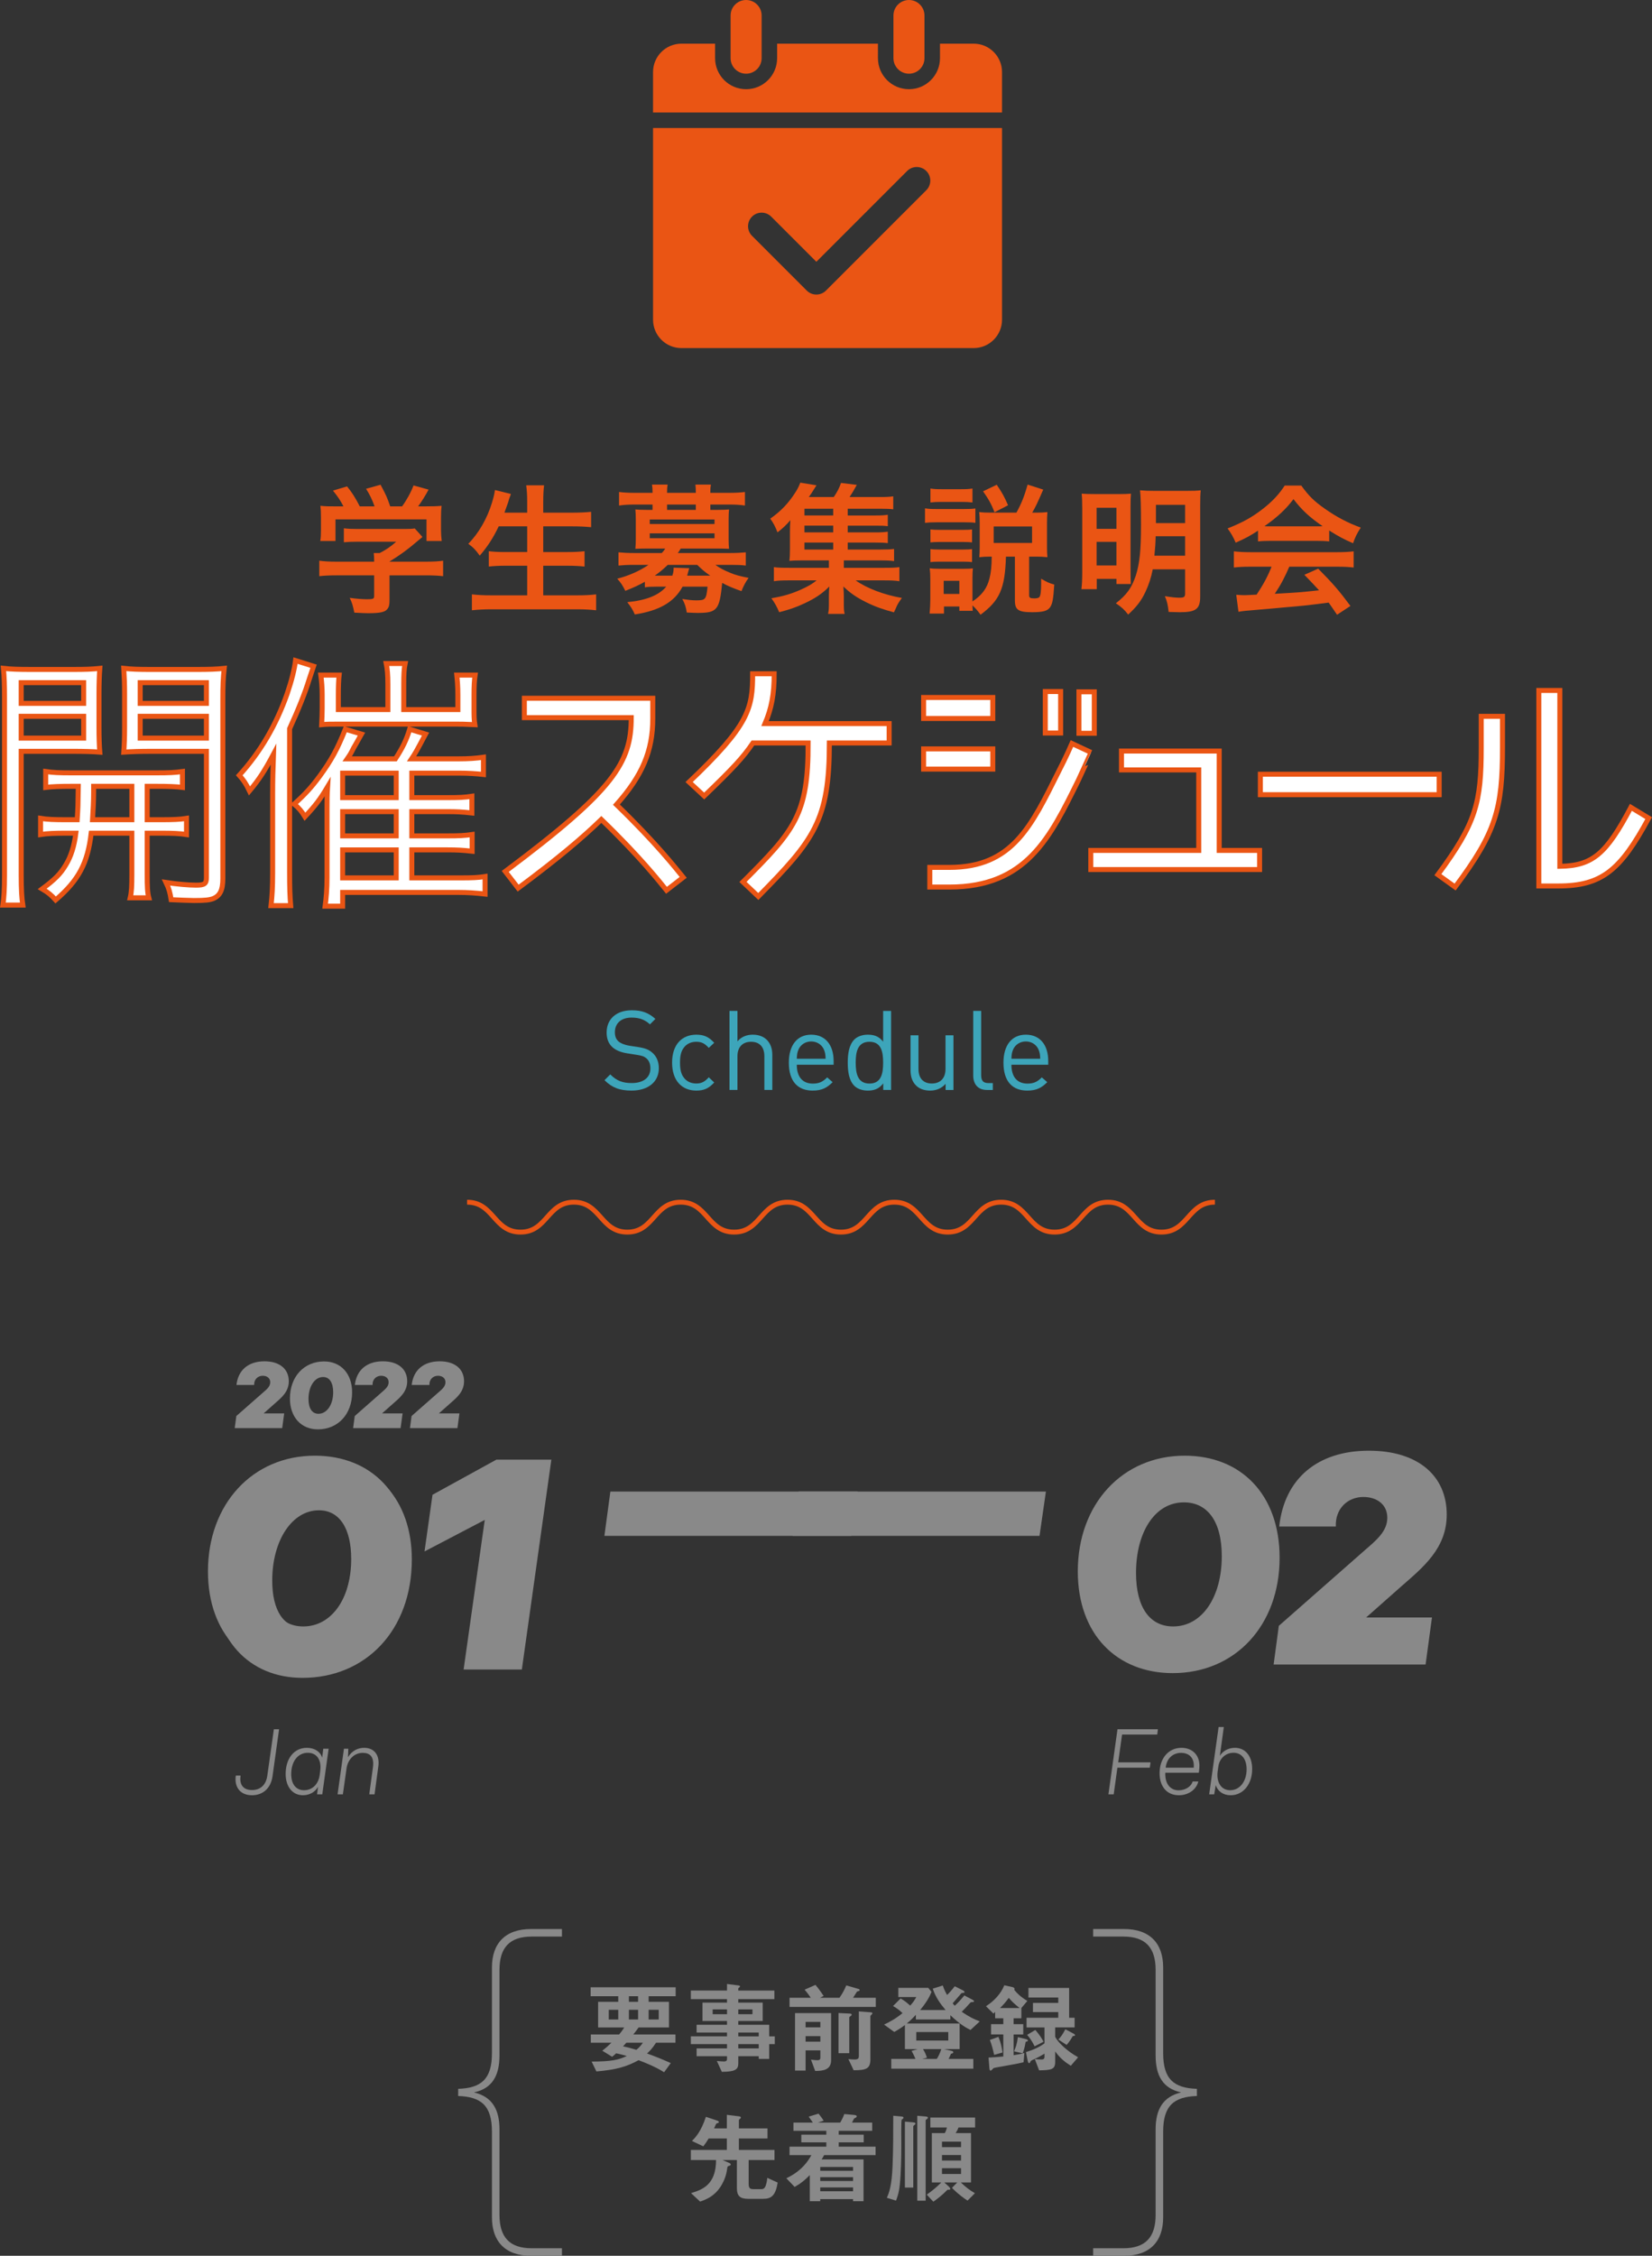 <?xml version="1.0" encoding="utf-8"?>
<!-- Generator: Adobe Illustrator 22.1.0, SVG Export Plug-In . SVG Version: 6.00 Build 0)  -->
<svg version="1.1" id="レイヤー_1" xmlns="http://www.w3.org/2000/svg" xmlns:xlink="http://www.w3.org/1999/xlink" x="0px"
	 y="0px" width="331.364px" height="452.338px" viewBox="0 0 331.364 452.338" style="enable-background:new 0 0 331.364 452.338;"
	 xml:space="preserve">
<rect x="0" y="0" width="331.364" height="452.338" fill="#333333" stroke="none"/>
<style type="text/css">
	.st0{fill:#EA5514;}
	.st1{fill:#FFFFFF;stroke:#EA5514;stroke-miterlimit:10;}
	.st2{fill:#898989;}
	.st3{fill:#3DA5BA;}
	.st4{fill:none;stroke:#EA5514;stroke-width:0.978;stroke-miterlimit:10;}
</style>
<g>
	<path class="st0" d="M67.461,115.372c-1.456,0-2.548,0.056-3.416,0.168v-3.108c0.952,0.141,2.072,0.196,3.388,0.196h7.616v-0.196
		c0-0.56-0.028-1.063-0.084-1.539h1.204c1.204-0.616,2.128-1.232,3.304-2.269h-7.7c-1.148,0-1.904,0.028-2.8,0.112v-2.8
		c0.84,0.111,1.624,0.14,2.828,0.14h9.268c1.092,0,1.624-0.028,2.128-0.112l1.54,1.708c-0.476,0.393-0.476,0.393-1.008,0.84
		c-1.988,1.708-3.416,2.744-5.6,4.089v0.027h7.308c1.372,0,2.604-0.056,3.444-0.196v3.108c-0.812-0.112-2.016-0.168-3.472-0.168
		h-7.28v4.9c0,0.979-0.084,1.372-0.364,1.764c-0.476,0.7-1.428,0.924-3.948,0.924c-0.364,0-1.288-0.028-2.744-0.112
		c-0.308-1.483-0.448-1.96-0.924-2.968c1.344,0.196,2.604,0.28,3.472,0.28c1.232,0,1.428-0.084,1.428-0.644v-4.145H67.461z
		 M68.889,101.54c-0.644-1.231-1.008-1.792-2.1-3.164l2.828-0.84c0.98,1.204,1.624,2.212,2.548,4.004h2.968
		c-0.476-1.315-0.924-2.296-1.708-3.528l2.912-0.812c1.148,2.156,1.316,2.548,1.932,4.34h2.38c0.84-1.12,1.82-2.884,2.296-4.2
		l3.024,0.84c-0.644,1.204-1.456,2.492-2.1,3.36h1.26c1.904,0,2.436-0.028,3.444-0.112c-0.084,0.7-0.112,1.261-0.112,2.324v2.604
		c0,0.756,0.056,1.456,0.14,2.128h-3.052v-4.34H67.293v4.34h-3.052c0.112-0.645,0.14-1.288,0.14-2.156v-2.576
		c0-1.008-0.028-1.596-0.112-2.324c1.26,0.112,1.428,0.112,3.304,0.112H68.889z"/>
	<path class="st0" d="M100.033,105.544c-1.148,2.408-2.268,4.088-3.808,5.88c-0.728-1.063-1.372-1.735-2.296-2.38
		c2.1-2.128,3.78-5.067,4.732-8.176c0.364-1.204,0.504-1.792,0.616-2.604l3.192,0.784c-0.056,0.225-0.056,0.225-0.252,0.729
		c-0.084,0.195-0.084,0.224-0.28,0.924c-0.14,0.42-0.392,1.12-0.756,2.1h4.564v-2.128c0-1.456-0.056-2.324-0.196-3.359h3.584
		c-0.112,0.924-0.168,1.848-0.168,3.332v2.155h5.824c1.428,0,2.632-0.056,3.78-0.168v3.08c-1.204-0.111-2.352-0.168-3.696-0.168
		h-5.908v5.152h4.844c1.4,0,2.52-0.057,3.444-0.168v3.08c-1.008-0.112-2.128-0.168-3.444-0.168h-4.844v5.936h6.72
		c1.596,0,2.772-0.056,3.892-0.196v3.192c-1.316-0.14-2.324-0.196-3.808-0.196H98.633c-1.456,0-2.66,0.057-3.976,0.196v-3.192
		c1.204,0.141,2.408,0.196,3.892,0.196h7.196v-5.936h-4.312c-1.316,0-2.436,0.056-3.388,0.168v-3.08
		c0.896,0.111,1.82,0.168,3.36,0.168h4.34v-5.152H100.033z"/>
	<path class="st0" d="M129.349,116.66c-1.204,0.671-2.156,1.118-3.92,1.818c-0.532-1.063-0.896-1.65-1.624-2.434
		c2.324-0.587,4.564-1.597,6.272-2.774h-2.94c-1.344,0-2.212,0.056-3.08,0.14v-2.657c0.896,0.085,1.792,0.141,3.164,0.141h5.516
		c0.308-0.309,0.532-0.618,0.7-0.899h-3.78c-0.924,0-1.568,0.028-2.212,0.057c0.056-0.644,0.084-1.202,0.084-1.93v-4.007
		c0-0.727-0.028-1.313-0.084-1.957c0.476,0.057,1.064,0.085,2.212,0.085h1.232v-1.067h-3.64c-1.288,0-2.044,0.056-3.08,0.196v-2.713
		c0.924,0.111,1.932,0.168,3.136,0.168h3.584v-0.141c0-0.672-0.028-1.008-0.112-1.512h3.136c-0.084,0.476-0.112,0.812-0.112,1.512
		v0.141h5.768v-0.141c0-0.672-0.028-1.008-0.084-1.512h3.108c-0.084,0.476-0.112,0.84-0.112,1.512v0.141h3.78
		c1.232,0,2.212-0.057,3.164-0.168v2.713c-1.036-0.141-1.792-0.196-3.08-0.196h-3.864v1.067h1.54c1.148,0,1.736-0.028,2.212-0.085
		c-0.056,0.615-0.084,1.175-0.084,1.957v4.007c0,0.783,0.028,1.342,0.084,1.93c-0.644-0.028-1.316-0.057-2.24-0.057h-7.448
		c-0.308,0.506-0.392,0.646-0.588,0.899h10.472c1.372,0,2.24-0.056,3.164-0.141v2.657c-0.896-0.111-1.708-0.14-3.08-0.14h-3.024
		c0.756,0.561,1.792,1.122,2.996,1.599c1.064,0.448,1.96,0.673,3.668,1.008c-0.616,0.839-1.036,1.678-1.428,2.658
		c-1.596-0.561-2.828-1.064-3.864-1.651c-0.532,5.433-1.008,6.021-4.956,6.021c-0.532,0-1.064-0.028-2.156-0.084
		c-0.14-1.036-0.392-1.82-0.896-2.717c1.232,0.196,1.988,0.28,2.8,0.28c1.848,0,2.016-0.168,2.268-2.745h-5.012
		c-1.652,3.081-4.648,4.817-9.576,5.573c-0.42-0.952-0.784-1.54-1.512-2.464c3.78-0.364,6.272-1.345,7.812-3.109h-1.848
		c-1.12,0-1.792,0.027-2.436,0.14V116.66z M130.329,105.07h12.992v-0.9h-12.992V105.07z M130.329,107.926h12.992v-0.983h-12.992
		V107.926z M133.941,113.271c-0.952,0.926-1.764,1.57-2.604,2.159c0.056,0,0.056,0,0.28,0h3.248
		c0.196-0.617,0.252-0.926,0.252-1.599l3.136,0.112c-0.028,0.112-0.196,0.617-0.42,1.486h4.62c-1.204-0.841-1.484-1.094-2.604-2.159
		H133.941z M139.569,101.175h-5.768v1.067h5.768V101.175z"/>
	<path class="st0" d="M170.042,110.194h6.58c1.288,0,1.988-0.028,2.716-0.112v2.433c-0.756-0.112-1.4-0.141-2.688-0.141h-7.392
		v1.488h7.952c1.708,0,2.436-0.028,3.192-0.141v2.824c-0.924-0.14-1.764-0.168-3.192-0.168h-5.572
		c2.156,1.568,5.712,2.912,9.268,3.528c-0.56,0.756-0.784,1.12-1.036,1.652c-0.028,0.056-0.14,0.308-0.308,0.7
		c-0.056,0.111-0.14,0.308-0.252,0.531c-2.212-0.588-3.864-1.176-5.6-2.044c-1.96-0.979-3.164-1.819-4.536-3.136
		c0.056,0.812,0.084,1.54,0.084,1.848v1.624c0,1.036,0.028,1.456,0.168,2.017h-3.332c0.14-0.616,0.168-1.064,0.168-1.988v-1.652
		c0-0.644,0.028-1.176,0.084-1.848c-1.428,1.428-2.828,2.38-5.068,3.416c-1.54,0.728-2.996,1.232-4.984,1.736
		c-0.448-1.064-0.924-1.933-1.568-2.801c2.38-0.392,4.088-0.896,6.048-1.792c1.344-0.615,2.184-1.092,3.024-1.792h-5.404
		c-1.428,0-2.24,0.028-3.164,0.168v-2.824c0.756,0.112,1.456,0.141,3.164,0.141h7.868v-1.488h-5.544
		c-1.092,0-1.708,0.028-2.38,0.085c0.084-0.616,0.112-1.343,0.112-2.237v-3.472c0-0.898,0.028-1.655,0.084-2.438
		c-0.812,0.95-1.428,1.539-2.576,2.438c-0.476-1.207-0.812-1.851-1.456-2.745c2.184-1.541,3.696-3.137,5.124-5.403
		c0.392-0.615,0.7-1.26,0.896-1.819l3.248,0.531c-1.064,1.708-1.064,1.708-1.54,2.353h5.012c0.7-1.036,1.092-1.792,1.456-2.828
		l3.164,0.392c-0.7,1.261-0.98,1.736-1.456,2.437h6.02c1.26,0,1.988-0.028,2.744-0.141v2.602c-0.7-0.085-1.26-0.112-2.324-0.112
		h-6.804v1.348h5.376c1.372,0,1.82-0.028,2.66-0.141v2.293c-0.84-0.112-1.148-0.112-2.66-0.112h-5.376v1.348h5.376
		c1.4,0,1.792-0.028,2.66-0.141v2.293c-0.756-0.084-1.176-0.112-2.66-0.112h-5.376V110.194z M167.129,102.015h-5.768v1.348h5.768
		V102.015z M167.129,105.402h-5.768v1.348h5.768V105.402z M161.362,108.79v1.404h5.768v-1.404H161.362z"/>
	<path class="st0" d="M185.539,101.934c0.672,0.112,1.205,0.141,2.24,0.141h5.629c1.147,0,1.623-0.028,2.239-0.112v2.881
		c-0.588-0.084-0.952-0.112-2.128-0.112h-5.74c-0.979,0-1.568,0.028-2.24,0.112V101.934z M198.503,111.62
		c-0.784,0-1.232,0.028-2.072,0.112c0.057-0.645,0.084-1.232,0.084-2.017v-4.844c0-0.756-0.027-1.596-0.111-2.184
		c0.783,0.084,1.315,0.111,2.352,0.111h5.123c1.009-1.848,1.597-3.304,2.24-5.628l3.137,1.008c-1.232,2.828-1.54,3.473-2.213,4.62
		h0.812c0.952,0,1.54-0.027,2.24-0.111c-0.057,0.756-0.084,1.288-0.084,2.071v5.04c0,0.812,0.027,1.261,0.084,1.933
		c-0.924-0.084-1.344-0.112-2.1-0.112h-1.568v7.728c0,0.532,0.195,0.645,1.12,0.645c0.448,0,0.812-0.112,0.924-0.252
		c0.252-0.28,0.364-1.177,0.364-2.718v-0.979c1.063,0.644,1.82,0.979,2.632,1.176c-0.196,3.025-0.364,3.894-0.868,4.594
		c-0.504,0.699-1.428,0.951-3.557,0.951c-2.799,0-3.471-0.476-3.471-2.38v-8.764h-1.793c-0.195,6.44-1.26,8.792-5.096,11.646
		c-0.588-0.812-0.952-1.232-1.624-1.876c0.028,0.504,0.028,0.7,0.056,1.092h-2.688v-0.868h-3.08v1.428h-2.884
		c0.084-0.867,0.14-1.875,0.14-2.742v-4.173c0-0.839-0.027-1.426-0.111-2.182c0.56,0.085,1.008,0.112,1.875,0.112h5.097
		c0.924,0,1.204-0.027,1.68-0.084c-0.056,0.531-0.084,1.035-0.084,2.014v4.62c1.904-1.258,2.94-2.659,3.416-4.62
		c0.308-1.202,0.42-2.321,0.448-4.367H198.503z M186.631,97.958c0.7,0.112,1.147,0.14,2.268,0.14h3.892
		c1.093,0,1.541-0.027,2.269-0.14v2.797c-0.756-0.085-1.26-0.112-2.269-0.112h-3.892c-0.979,0-1.567,0.027-2.268,0.112V97.958z
		 M186.631,106.162c0.504,0.056,0.924,0.084,1.764,0.084h4.872c0.896,0,1.232-0.028,1.708-0.084v2.601
		c-0.532-0.057-0.896-0.084-1.708-0.084h-4.872c-0.868,0-1.231,0.027-1.764,0.084V106.162z M186.631,110.109
		c0.504,0.057,0.924,0.085,1.764,0.085h4.845c0.896,0,1.26-0.028,1.735-0.085v2.601c-0.504-0.056-0.896-0.084-1.765-0.084h-4.844
		c-0.84,0-1.203,0.028-1.735,0.084V110.109z M189.291,119.098h3.137v-2.636h-3.137V119.098z M199.483,102.717
		c-0.616-1.595-1.204-2.659-2.296-4.199l2.744-1.315c1.148,1.708,1.512,2.38,2.268,4.116L199.483,102.717z M199.315,108.876h7.7
		v-3.304h-7.7V108.876z"/>
	<path class="st0" d="M217.079,101.876c0-1.344-0.028-2.016-0.112-2.884c0.784,0.056,1.456,0.084,3.053,0.084h4.424
		c1.147,0,1.68-0.028,2.408-0.084c-0.057,0.672-0.084,1.232-0.084,2.548v12.712c0,1.512,0.027,2.24,0.055,2.856h-2.883v-1.036
		h-3.949v2.072h-3.08c0.113-0.896,0.169-1.933,0.169-3.332V101.876z M219.962,106.048h3.977v-4.228h-3.977V106.048z
		 M219.962,113.384h3.977v-4.731h-3.977V113.384z M231.218,114.168c-0.309,1.624-0.783,3.08-1.456,4.508
		c-0.84,1.792-1.764,2.996-3.472,4.564c-0.729-0.952-1.288-1.484-2.465-2.269c2.185-1.708,3.164-3.079,4.005-5.571
		c0.756-2.408,1.036-4.956,1.036-10.108c0-3.724-0.057-5.796-0.196-6.972c0.979,0.084,1.624,0.111,3.108,0.111h6.047
		c1.568,0,2.185-0.027,3.025-0.111c-0.084,0.7-0.113,1.567-0.113,3.08v18.228c0,2.492-0.84,3.136-4.088,3.136
		c-0.476,0-1.483-0.027-2.24-0.056c-0.139-1.344-0.307-2.128-0.756-3.164c1.373,0.225,2.24,0.309,2.885,0.309
		c0.98,0,1.176-0.141,1.176-0.868v-4.816H231.218z M231.806,107.532c-0.027,1.344-0.111,2.548-0.252,3.892h6.16v-3.892H231.806z
		 M237.714,101.232h-5.852v3.668h5.852V101.232z"/>
	<path class="st0" d="M252.339,106.412c-1.736,1.12-2.521,1.54-4.48,2.408c-0.477-1.12-0.924-1.904-1.624-2.856
		c3.024-1.204,4.899-2.239,7.028-3.892c1.848-1.428,3.275-2.912,4.424-4.704h3.332c1.484,2.072,2.604,3.164,4.732,4.648
		c2.379,1.68,4.647,2.855,7.195,3.779c-0.783,1.204-1.148,1.988-1.54,3.136c-1.764-0.756-2.828-1.315-4.788-2.548v2.185
		c-0.729-0.084-1.455-0.112-2.52-0.112h-9.352c-0.812,0-1.652,0.028-2.408,0.112V106.412z M250.798,113.636
		c-1.428,0-2.379,0.057-3.304,0.168v-3.248c0.925,0.112,1.988,0.169,3.304,0.169h17.444c1.372,0,2.353-0.057,3.276-0.169v3.248
		c-0.924-0.111-1.876-0.168-3.276-0.168h-9.632c-0.868,2.044-1.736,3.696-2.912,5.433c4.956-0.28,4.956-0.28,8.876-0.7
		c-0.896-0.98-1.372-1.484-2.94-3.108l2.772-1.231c2.996,3.023,4.2,4.424,6.468,7.476l-2.688,1.765
		c-0.924-1.372-1.204-1.765-1.68-2.437c-2.324,0.308-4.004,0.504-5.041,0.616c-2.771,0.252-8.315,0.756-9.436,0.84
		c-1.568,0.112-2.968,0.252-3.611,0.392l-0.449-3.416c0.757,0.057,1.232,0.084,1.625,0.084c0.195,0,1.035-0.027,2.464-0.111
		c1.372-2.072,2.239-3.696,2.995-5.601H250.798z M264.071,105.544c0.448,0,0.7,0,1.231-0.027c-2.575-1.765-4.172-3.221-5.852-5.433
		c-1.484,1.988-3.22,3.612-5.824,5.433c0.477,0.027,0.645,0.027,1.148,0.027H264.071z"/>
	<path class="st1" d="M4.252,175.442c0,2.97,0.108,4.644,0.324,6.048H0.58c0.216-1.458,0.324-3.132,0.324-6.048v-35.479
		c0-2.646-0.054-4.213-0.216-5.94c1.458,0.162,2.97,0.216,5.67,0.216h8.208c2.646,0,3.942-0.054,5.454-0.216
		c-0.108,1.512-0.162,3.132-0.162,5.13v6.643c0,2.159,0.054,3.672,0.162,5.021c-1.296-0.107-3.132-0.162-5.454-0.162H4.252V175.442z
		 M4.252,141.043H16.78v-4.157H4.252V141.043z M4.252,148.01H16.78v-4.374H4.252V148.01z M14.296,157.676
		c-2.268,0-3.888,0.054-5.13,0.216v-3.186c1.458,0.216,2.7,0.27,5.13,0.27h17.118c2.484,0,3.672-0.054,5.184-0.27v3.186
		c-1.242-0.162-2.862-0.216-5.13-0.216h-1.944v6.696h2.7c2.484,0,3.888-0.055,5.184-0.271v3.24c-1.35-0.216-2.808-0.27-5.184-0.27
		h-2.7v8.315c0,2.431,0.054,3.618,0.324,4.645h-3.726c0.27-1.134,0.324-2.376,0.324-4.645v-8.315h-8.154
		c-0.702,6.048-2.538,9.45-7.128,13.392c-0.864-0.972-1.512-1.512-2.7-2.214c2.538-1.89,3.672-3.024,4.698-4.752
		c1.08-1.729,1.728-3.834,2.052-6.426h-1.89c-2.376,0-3.834,0.054-5.184,0.27v-3.24c1.296,0.216,2.754,0.271,5.184,0.271h2.16
		c0.162-2.593,0.162-2.593,0.216-6.696H14.296z M18.778,157.676c0,0.486,0,0.486,0,1.242c0,1.674-0.108,3.618-0.216,5.454h7.884
		v-6.696H18.778z M44.699,176.144c0,2.322-0.54,3.456-1.944,4.051c-0.756,0.27-1.566,0.378-3.834,0.378
		c-0.648,0-3.51-0.108-4.59-0.162c-0.216-1.404-0.432-2.214-1.026-3.456c2.106,0.324,4.536,0.54,5.994,0.54
		c1.728,0,2.106-0.271,2.106-1.512v-25.327h-11.07c-2.268,0-3.996,0.055-5.508,0.162c0.108-1.565,0.162-2.862,0.162-5.021v-6.643
		c0-1.998-0.054-3.348-0.162-5.13c1.512,0.162,2.862,0.216,5.562,0.216h8.91c2.7,0,4.158-0.054,5.67-0.216
		c-0.216,1.998-0.27,3.51-0.27,5.94V176.144z M28.12,141.043h13.284v-4.157H28.12V141.043z M28.12,148.01h13.284v-4.374H28.12
		V148.01z"/>
	<path class="st1" d="M58.09,174.848c0,3.24,0.054,4.807,0.216,6.75h-3.942c0.216-1.998,0.324-3.563,0.324-6.642v-15.714
		c0-2.593,0.054-5.076,0.162-7.992c-1.782,3.348-2.862,5.021-4.806,7.344c-0.702-1.458-1.188-2.16-2.052-3.132
		c4.212-4.645,7.344-9.937,9.612-16.362c0.918-2.7,1.458-4.914,1.674-6.643l3.618,1.135c-0.27,0.81-0.27,0.81-0.864,2.592
		c-0.81,2.646-2.16,6.048-3.942,9.936V174.848z M89.68,159.943c2.43,0,3.564-0.054,4.968-0.27v3.348
		c-1.944-0.216-3.078-0.27-4.86-0.27h-7.182v4.86h7.128c2.376,0,3.456-0.055,4.968-0.271v3.348c-1.944-0.216-3.132-0.27-4.914-0.27
		h-7.182v5.616h9.774c2.43,0,3.564-0.054,4.914-0.271v3.511c-1.89-0.217-3.51-0.324-5.292-0.324H68.728v2.754h-3.51
		c0.216-1.62,0.378-3.402,0.378-5.724v-13.879c0-1.565,0-2.646,0.108-4.319c-1.512,2.537-2.376,3.672-4.536,5.993
		c-0.648-1.079-1.188-1.728-2.16-2.537c2.16-1.944,3.456-3.349,5.13-5.616c2.322-3.187,3.51-5.347,5.13-9.396l3.24,0.972
		c-1.08,1.944-1.188,2.106-1.566,2.754c-0.594,1.188-0.702,1.351-1.296,2.215h9.666c1.404-2.16,2.214-3.78,2.862-5.94l3.186,0.972
		c-1.89,3.564-2.052,3.834-2.808,4.969h9.342c2.16,0,3.564-0.108,5.076-0.324v3.456c-1.458-0.162-3.078-0.271-4.86-0.271h-9.504
		v4.914H89.68z M77.8,137.209c0-1.943-0.108-3.078-0.324-4.157h3.78c-0.216,1.025-0.27,2.214-0.27,4.157v5.076H91.84v-2.916
		c0-1.782-0.108-2.97-0.216-3.996h3.672c-0.162,1.08-0.216,2.269-0.216,3.942v2.754c0,1.404,0,2.214,0.162,3.24
		c-2.376-0.108-2.646-0.108-4.05-0.108H68.404c-2.214,0-2.808,0-3.888,0.108c0.054-1.188,0.108-2.214,0.108-3.294v-2.7
		c0-1.35-0.108-2.754-0.27-3.942h3.672c-0.108,0.973-0.162,2.322-0.162,3.996v2.916H77.8V137.209z M79.474,159.943v-4.914H68.728
		v4.914H79.474z M68.728,167.612h10.746v-4.86H68.728V167.612z M68.728,176.036h10.746v-5.616H68.728V176.036z"/>
	<path class="st1" d="M126.616,143.908h-21.438v-3.889h25.758v4.104c0,6.48-2.106,11.394-7.29,17.226
		c7.992,7.723,11.934,12.799,13.392,14.58l-3.348,2.593c-1.404-1.729-5.292-6.696-13.068-14.202
		c-3.78,3.672-8.694,7.83-16.686,13.77l-2.592-3.348C123.214,158.38,126.616,152.926,126.616,143.908z"/>
	<path class="st1" d="M152.104,179.764l-3.078-2.916c10.314-10.313,13.122-13.445,13.068-27.863h-11.07
		c-1.944,2.861-3.888,4.968-9.774,10.638l-3.024-2.808c12.042-11.448,12.744-14.742,12.744-21.708h4.32
		c0,4.157-0.54,6.911-1.836,9.989h24.894v3.889h-11.988C166.359,164.536,163.282,168.424,152.104,179.764z"/>
	<path class="st1" d="M199.138,139.858v4.212h-13.879v-4.212H199.138z M185.259,154.222v-4.05h13.879v4.05H185.259z M216.31,156.436
		c-5.67,11.503-10.422,21.438-25.867,21.438h-3.941v-3.942h3.941c12.637,0,16.416-8.262,21.925-19.277
		c1.512-2.916,2.646-5.562,2.646-5.562l3.834,1.782C218.847,150.874,216.904,155.194,216.31,156.436z M212.746,146.986h-3.078
		v-8.316h3.078V146.986z M219.496,147.04h-3.078v-8.316h3.078V147.04z"/>
	<path class="st1" d="M224.949,154.384v-3.779h19.603v19.926h8.101v3.834h-33.858v-3.834h21.653v-16.146H224.949z"/>
	<path class="st1" d="M252.808,155.248h35.867v4.104h-35.867V155.248z"/>
	<path class="st1" d="M291.872,177.874l-3.456-2.484c7.668-10.367,8.694-14.418,8.694-25.487v-6.265h4.267v6.21
		C301.377,162.106,300.134,166.858,291.872,177.874z M327.134,161.89l3.563,2.16c-5.67,10.477-9.396,13.608-18.144,13.608h-3.889
		v-39.204h4.213v35.262C319.412,173.608,322.166,171.286,327.134,161.89z"/>
</g>
<g>
	<g>
		<path class="st2" d="M130.108,400.291v1.123h4.08v5.138h-6.098c-0.34,0.501-0.641,0.881-1.061,1.402h8.458v1.657h-3.898
			c-0.701,1.101-1.282,1.682-1.801,2.161c2.062,0.741,3.321,1.281,4.759,1.921l-1.339,1.838c-1.719-1.078-3.541-1.817-5.119-2.417
			c-2.362,1.278-4.32,1.897-8.46,2.257l-0.96-1.978c3.938-0.02,5.38-0.319,7.058-1.12c-0.639-0.181-1.438-0.4-2.139-0.541
			c-0.26,0.24-0.5,0.461-0.801,0.701l-1.979-1.221c0.779-0.601,1.298-1.081,1.839-1.602h-4.138v-1.657h5.68
			c0.619-0.741,0.819-1.082,1.019-1.402h-5.238v-5.138h4.04v-1.123h-5.54v-1.797h17.057v1.797H130.108z M124.011,403.012h-1.903
			v1.942h1.903V403.012z M125.628,409.611c-0.319,0.381-0.399,0.44-0.659,0.721c0.699,0.14,1.339,0.3,2.681,0.7
			c0.64-0.5,1.08-1.08,1.299-1.421H125.628z M127.991,400.291h-1.843v1.123h1.843V400.291z M127.991,403.012h-1.843v1.942h1.843
			V403.012z M132.13,403.012h-2.022v1.942h2.022V403.012z"/>
		<path class="st2" d="M154.289,409.892v2.96h-2.1v-0.54h-4.101v1.442c0,1.158-0.5,1.678-3.3,1.697l-1-2.178
			c0.521,0.04,1.08,0.101,1.42,0.101c0.32,0,0.62-0.101,0.62-0.461v-0.602h-6.1v-1.558h6.1v-0.862h-7.26v-1.558h7.26v-0.763h-6.1
			v-1.558h6.1v-0.762h-4.92v-3.678h4.92v-0.703h-7.26v-1.717h7.26v-1.32l2.36,0.3c0.1,0.021,0.24,0.061,0.24,0.181
			c0,0.119-0.04,0.14-0.221,0.279c-0.04,0.021-0.12,0.08-0.12,0.181v0.38h7.24v1.717h-7.24v0.703h4.9v3.678h-4.9v0.762h6.2v2.32
			h1.12v1.558H154.289z M145.829,402.932h-2.88v0.962h2.88V402.932z M150.93,402.932h-2.841v0.962h2.841V402.932z M152.19,407.571
			h-4.101v0.763h4.101V407.571z M152.19,409.892h-4.101v0.862h4.101V409.892z"/>
		<path class="st2" d="M158.37,402.432v-1.838h4.259c-0.181-0.26-0.681-1-1.24-1.62l2.181-0.96c0.28,0.34,0.801,0.96,1.641,2.221
			l-0.739,0.359h3.92c0.599-0.899,0.858-1.319,1.358-2.479l2.541,0.739c0.08,0.021,0.141,0.12,0.141,0.2s-0.04,0.141-0.16,0.181
			c-0.04,0.02-0.301,0.08-0.36,0.119c-0.061,0.04-0.661,1.061-0.801,1.24h4.559v1.838H158.37z M163.51,415.272l-0.841-2.277
			c0.761,0.12,1.321,0.12,1.321,0.12c0.4,0,0.561-0.16,0.561-0.501v-1.462h-2.963v4.04h-2.117v-11.518h7.237v9.42
			C166.708,414.992,165.25,415.272,163.51,415.272z M164.551,405.432h-2.963v1.103h2.963V405.432z M164.551,408.291h-2.963v1.103
			h2.963V408.291z M170.668,404.233c-0.28,0.199-0.32,0.22-0.32,0.3v7.179h-2.157v-8.058l2.378,0.119c0.16,0,0.261,0.12,0.261,0.22
			C170.829,404.113,170.729,404.193,170.668,404.233z M174.868,403.933c-0.141,0.12-0.28,0.28-0.28,0.34v8.641
			c0,1.96-0.879,2.199-3.357,2.22l-1.06-2.24c0.42,0.04,0.779,0.08,1.199,0.08c0.7,0,0.9-0.16,0.9-0.7v-8.939l2.478,0.181
			c0.14,0.021,0.24,0.101,0.24,0.181C174.988,403.794,174.908,403.874,174.868,403.933z"/>
		<path class="st2" d="M194.669,407.052c-0.779-0.379-2.08-1.078-4.04-2.959v0.858h-6.92v-0.938c-0.899,0.959-1.239,1.26-1.82,1.741
			h10.6v5.138h-3.12l1.54,0.36c0.1,0.02,0.3,0.06,0.3,0.28c0,0.2-0.22,0.24-0.46,0.301c-0.16,0.36-0.3,0.681-0.479,1.021h4.96v1.958
			h-16.46v-1.958h4.86c-0.34-0.801-0.6-1.261-0.779-1.602l1.199-0.36h-2.541v-4.838c-0.38,0.3-0.979,0.759-2.14,1.397l-2.04-1.478
			c1.12-0.521,2.34-1.182,3.7-2.301c-0.68-0.659-1.22-1.02-1.9-1.419l1.521-1.521c0.82,0.48,1.36,0.921,1.92,1.441
			c0.62-0.7,0.88-1.081,1.22-1.721h-3.6v-1.841h6l0.66,0.801c-0.32,0.779-0.801,1.84-2.28,3.641h5.1c-1.12-1.32-2-2.581-2.58-4.281
			l2.021-0.64c0.22,0.66,0.42,1.14,0.86,1.9c0.46-0.44,0.8-0.801,1.539-1.74l1.561,0.779c0.16,0.08,0.4,0.221,0.4,0.381
			c0,0.119-0.08,0.14-0.16,0.14c-0.061,0.02-0.4,0.06-0.46,0.08c-0.261,0.3-1.48,1.721-1.761,2.04c0.16,0.2,0.261,0.32,0.42,0.48
			c0.5-0.46,1.021-0.96,1.921-2.061l1.52,0.8c0.34,0.181,0.42,0.261,0.42,0.36c0,0.16-0.16,0.16-0.26,0.16
			c-0.34,0.021-0.38,0.021-0.561,0.22c-0.52,0.601-1.079,1.181-1.64,1.74c1.521,1.039,2.54,1.519,3.62,1.92L194.669,407.052z
			 M190.21,407.472h-6.42v1.702h6.42V407.472z M185.129,410.892c0.261,0.38,0.521,0.861,0.801,1.722l-0.96,0.24h2.939
			c0.38-0.601,0.62-1.121,0.9-1.962H185.129z"/>
		<path class="st2" d="M204.87,402.652v2.061h-1.56v1.18h1.939v2.061h-1.939v4.159c1.38-0.22,1.8-0.34,2.16-0.439l-0.16,1.86
			c-0.66,0.159-1.681,0.38-4.46,0.859c-0.2,0.04-1.42,0.24-1.5,0.28c-0.12,0.04-0.5,0.54-0.641,0.54c-0.22,0-0.239-0.36-0.26-0.54
			l-0.16-2.08c0.98-0.04,2-0.14,2.96-0.22v-4.42h-2.46v-2.061h2.46v-1.18h-1.64v-1.3c-0.14,0.159-0.18,0.22-0.34,0.359l-1.5-1.479
			c1.56-0.981,2.979-2.461,3.68-4.199l1.7,0.38c0.1,0.021,0.359,0.16,0.359,0.36c0,0.06-0.02,0.1-0.079,0.159
			c0.56,0.699,1.22,1.379,2.64,2.24L204.87,402.652z M199.41,412.053c-0.28-1.26-0.52-2.1-0.86-3l1.721-0.62
			c0.479,1.16,0.68,2.101,0.819,3.14L199.41,412.053z M202.35,400.612c-0.78,1.08-1.36,1.641-1.761,2.04h3.92
			C203.45,401.813,202.89,401.272,202.35,400.612z M205.73,409.433c-0.221,1.341-0.46,1.94-0.601,2.301l-1.739-0.4
			c0.319-0.7,0.6-1.42,0.779-2.841l1.58,0.38c0.44,0.101,0.44,0.301,0.44,0.32C206.19,409.333,205.91,409.393,205.73,409.433z
			 M214.79,414.232c-1.02-0.64-2.14-1.459-3.14-2.879v2.1c0,1.499-0.7,1.658-3.22,1.698l-0.86-2.258c0.26,0.021,0.72,0.08,1.3,0.08
			c0.38,0,0.64-0.08,0.64-0.56v-0.601c-0.619,0.36-1.399,0.82-2.119,1.12c-0.58,0.26-0.601,0.3-0.7,0.479
			c-0.08,0.16-0.141,0.3-0.24,0.3c-0.22,0-0.3-0.399-0.32-0.499l-0.34-1.721c1.38-0.42,2.681-0.96,3.72-1.761v-3.181h-3.6v-1.938
			h6.36v-1.143h-5.08v-1.838h5.08v-1.082h-5.98v-1.918h8.16v5.98h1.1v1.938h-3.899v1.881c0.5,1.02,2.26,2.801,4.6,4.101
			L214.79,414.232z M207.53,410.333c-0.54-1.101-0.98-1.681-1.5-2.3l1.64-0.98c0.94,1.08,1.32,1.74,1.641,2.36L207.53,410.333z
			 M215.169,408.293c-0.14,0.279-0.64,1.1-1.22,1.76l-1.66-1.08c0.5-0.54,0.84-0.979,1.4-2.06l1.66,0.88
			c0.279,0.14,0.279,0.26,0.279,0.319C215.629,408.253,215.39,408.272,215.169,408.293z"/>
		<path class="st2" d="M153.089,440.913h-3.06c-1.58,0-2.22-0.601-2.22-2.101v-5.68h-2.9l1.14,0.479
			c0.44,0.181,0.521,0.28,0.521,0.421c0,0.18-0.14,0.22-0.44,0.3c-0.199,0.08-0.22,0.18-0.26,0.439c-0.18,1.44-0.58,2.28-0.74,2.62
			c-1.319,2.88-3.459,3.641-4.7,4.08l-1.82-1.7c2.24-0.68,5.02-1.66,5.02-6.64h-5.06v-2.021h7.22v-2.3h-3.64
			c-0.4,0.66-0.64,1-1.08,1.58l-2.28-1.08c0.68-0.68,1.8-1.8,2.8-4.84l2.28,0.76c0.101,0.04,0.32,0.12,0.32,0.28
			c0,0.1-0.061,0.18-0.26,0.22c-0.24,0.08-0.28,0.141-0.341,0.261c-0.119,0.279-0.279,0.64-0.359,0.8h2.56v-2.721l2.44,0.301
			c0.24,0.02,0.38,0.12,0.38,0.279c0,0.04-0.021,0.101-0.18,0.221c-0.2,0.14-0.221,0.239-0.221,0.34v1.58h5.74v2.02h-5.74v2.3h7.141
			v2.021h-5.181v4.78c0,0.819,0.24,1.06,0.92,1.06h1.66c0.4,0,0.66-0.22,0.84-0.68c0.061-0.181,0.24-0.74,0.32-1.58l2.08,0.939
			C155.569,440.272,154.709,440.913,153.089,440.913z"/>
		<path class="st2" d="M165.31,432.151c-0.261,0.502-0.4,0.702-0.521,0.862h8.42v8.378h-2.1v-0.42h-6.58v0.42h-2.1v-5.239
			c-0.96,0.981-1.74,1.641-3.04,2.379l-1.66-1.739c3.18-1.498,4.46-3.618,5.02-4.641h-4.38v-1.697h7.38v-0.862h-5.02v-1.538h5.02
			v-0.782h-6.6v-1.638h3.899c-0.04-0.06-0.56-0.8-0.84-1.2l1.98-0.6c0.1,0.12,0.28,0.36,0.52,0.68c0.261,0.36,0.42,0.58,0.5,0.74
			l-1.16,0.38h4.48c0.38-0.7,0.54-0.939,0.82-1.72l1.96,0.18c0.12,0.021,0.54,0.04,0.54,0.28c0,0.18-0.16,0.26-0.54,0.44
			c-0.12,0.26-0.261,0.539-0.42,0.819h4.06v1.638h-6.72v0.782h5.02v1.538h-5.02v0.862h7.399v1.697H165.31z M171.109,434.531h-6.58
			v0.763h6.58V434.531z M171.109,436.571h-6.58v0.763h6.58V436.571z M171.109,438.632h-6.58v0.762h6.58V438.632z"/>
		<path class="st2" d="M181.19,424.773c-0.021,0.04-0.261,0.22-0.321,0.28c-0.14,0.14-0.08,4.378-0.08,4.979v0.18
			c0,2.319-0.06,5.581-0.3,7.839c-0.159,1.66-0.539,2.64-0.759,3.22l-1.839-0.56c0.46-1.061,0.979-2.4,1.14-6.34
			c0.141-3.379,0.141-6.738,0.141-10.118l1.577,0.14c0.421,0.04,0.481,0.141,0.481,0.261
			C181.23,424.674,181.23,424.733,181.19,424.773z M183.389,426.132c-0.061,0.061-0.2,0.16-0.2,0.24v12.279h-1.678v-13.219
			l1.638,0.141c0.4,0.039,0.48,0.14,0.48,0.259C183.629,425.933,183.589,425.992,183.389,426.132z M185.909,424.934
			c-0.2,0.12-0.24,0.2-0.24,0.26v16.098h-1.678v-17.037l1.638,0.14c0.36,0.04,0.501,0.101,0.501,0.261
			C186.129,424.733,186.069,424.814,185.909,424.934z M192.251,426.611c-0.14,0.421-0.3,0.702-0.561,1.123h3.078v9.897h-2.037
			c0.938,0.92,1.778,1.54,2.817,2.159l-1.479,1.48c-0.62-0.42-1.779-1.18-3.12-2.56l1.061-1.08h-2.602l0.86,0.779
			c0.061,0.061,0.341,0.32,0.341,0.5c0,0.181-0.08,0.181-0.48,0.181c-0.08,0-0.101,0.02-0.221,0.14c-1.18,1.2-2.219,1.92-2.698,2.26
			l-1.321-1.42c1.162-0.8,2.001-1.52,2.92-2.439h-1.898v-9.897h2.599c0.2-0.341,0.34-0.722,0.42-1.123h-3.318v-1.997h8.978v1.997
			H192.251z M192.771,429.451h-3.822v1.103h3.822V429.451z M192.771,432.132h-3.822v1.103h3.822V432.132z M192.771,434.772h-3.822
			v1.162h3.822V434.772z"/>
	</g>
	<g>
		<path class="st2" d="M98.675,427.424c0-5.185-2.16-6.984-6.769-7.128v-1.44c4.608-0.145,6.769-1.944,6.769-7.129v-17.209
			c0-4.825,2.664-7.705,7.849-7.705h6.192v1.512h-6.048c-4.464,0-6.48,2.232-6.48,6.697v17.138c0,4.032-1.44,6.624-5.113,7.416
			c3.672,0.864,5.113,3.456,5.113,7.417v17.138c0,4.464,2.016,6.696,6.48,6.696h6.048v1.512h-6.192c-5.185,0-7.849-2.88-7.849-7.704
			V427.424z"/>
		<path class="st2" d="M233.312,444.634c0,4.824-2.664,7.704-7.849,7.704h-6.192v-1.512h6.048c4.465,0,6.481-2.232,6.481-6.696
			v-17.138c0-3.961,1.439-6.553,5.112-7.417c-3.673-0.792-5.112-3.384-5.112-7.416v-17.138c0-4.465-2.017-6.697-6.481-6.697h-6.048
			v-1.512h6.192c5.185,0,7.849,2.88,7.849,7.705v17.209c0,5.185,2.16,6.984,6.769,7.129v1.44c-4.608,0.144-6.769,1.943-6.769,7.128
			V444.634z"/>
	</g>
</g>
<g>
	<path class="st3" d="M126.675,218.688c-2.382,0-3.936-0.6-5.418-2.088l1.152-1.157c1.306,1.312,2.53,1.735,4.311,1.735
		c2.315,0,3.74-1.09,3.74-2.937c0-0.823-0.245-1.535-0.757-1.98c-0.512-0.445-0.913-0.578-2.07-0.757l-1.848-0.289
		c-1.247-0.2-2.227-0.601-2.913-1.201c-0.795-0.712-1.193-1.691-1.193-2.959c0-2.692,1.924-4.472,5.062-4.472
		c2.026,0,3.361,0.512,4.721,1.734l-1.092,1.091c-0.979-0.891-2.025-1.357-3.695-1.357c-2.115,0-3.339,1.179-3.339,2.937
		c0,0.779,0.222,1.402,0.712,1.825c0.49,0.422,1.313,0.733,2.137,0.867l1.736,0.268c1.492,0.222,2.226,0.533,2.895,1.112
		c0.87,0.734,1.338,1.824,1.338,3.137C132.154,216.978,129.97,218.688,126.675,218.688z"/>
	<path class="st3" d="M139.654,218.689c-2.76,0-4.843-1.869-4.843-5.607c0-3.737,2.083-5.606,4.843-5.606
		c1.514,0,2.471,0.4,3.606,1.625l-1.091,1.023c-0.824-0.912-1.469-1.224-2.516-1.224c-1.068,0-1.958,0.423-2.538,1.245
		c-0.512,0.712-0.712,1.558-0.712,2.937c0,1.38,0.2,2.226,0.712,2.938c0.579,0.822,1.469,1.245,2.538,1.245
		c1.046,0,1.692-0.333,2.516-1.245l1.091,1.045C142.125,218.289,141.168,218.689,139.654,218.689z"/>
	<path class="st3" d="M153.319,218.563v-6.769c0-1.914-1.022-2.894-2.667-2.894c-1.644,0-2.733,1.002-2.733,2.894v6.769h-1.594
		V202.71h1.594v6.102c0.8-0.913,1.844-1.336,3.066-1.336c2.466,0,3.927,1.58,3.927,4.052v7.035H153.319z"/>
	<path class="st3" d="M159.821,213.501c0,2.405,1.135,3.786,3.228,3.786c1.269,0,2.003-0.379,2.872-1.247l1.091,0.958
		c-1.113,1.112-2.137,1.691-4.007,1.691c-2.894,0-4.777-1.736-4.777-5.608c0-3.535,1.705-5.605,4.487-5.605
		c2.827,0,4.497,2.048,4.497,5.296v0.729H159.821z M165.274,210.481c-0.423-1.002-1.402-1.647-2.56-1.647s-2.137,0.646-2.56,1.647
		c-0.245,0.601-0.289,0.935-0.333,1.825h5.787C165.564,211.416,165.519,211.082,165.274,210.481z"/>
	<path class="st3" d="M177.166,218.558v-1.315c-0.891,1.158-1.916,1.447-3.12,1.447c-1.114,0-2.095-0.378-2.672-0.948
		c-1.107-1.108-1.328-2.936-1.328-4.651s0.221-3.544,1.328-4.657c0.577-0.579,1.558-0.957,2.672-0.957
		c1.204,0,2.206,0.267,3.098,1.402v-6.168h1.593v15.848H177.166z M174.402,208.9c-2.385,0-2.763,2.05-2.763,4.189
		c0,2.139,0.378,4.188,2.763,4.188s2.741-2.05,2.741-4.188C177.144,210.95,176.787,208.9,174.402,208.9z"/>
	<path class="st3" d="M189.675,218.563v-1.23c-0.781,0.89-1.874,1.357-3.101,1.357c-1.183,0-2.164-0.356-2.829-1.023
		c-0.775-0.758-1.107-1.804-1.107-3.072v-6.991h1.594v6.746c0,1.937,1.026,2.916,2.678,2.916c1.65,0,2.743-1.002,2.743-2.912v-6.75
		h1.593v10.96H189.675z"/>
	<path class="st3" d="M197.985,218.564c-1.91,0-2.773-1.246-2.773-2.917V202.71h1.594v12.87c0,1.069,0.356,1.604,1.47,1.604h0.867
		v1.38H197.985z"/>
	<path class="st3" d="M202.871,213.501c0,2.405,1.135,3.786,3.227,3.786c1.27,0,2.004-0.379,2.872-1.247l1.091,0.958
		c-1.113,1.112-2.137,1.691-4.007,1.691c-2.894,0-4.776-1.736-4.776-5.608c0-3.535,1.704-5.605,4.486-5.605
		c2.828,0,4.497,2.048,4.497,5.296v0.729H202.871z M208.324,210.481c-0.424-1.002-1.402-1.647-2.561-1.647
		c-1.157,0-2.137,0.646-2.56,1.647c-0.245,0.601-0.289,0.935-0.333,1.825h5.787C208.613,211.416,208.568,211.082,208.324,210.481z"
		/>
</g>
<g>
	<path class="st4" d="M93.689,241.066c5.356,0,5.356,6,10.713,6c5.356,0,5.356-6,10.711-6c5.356,0,5.356,6,10.712,6
		c5.356,0,5.356-6,10.713-6c5.357,0,5.357,6,10.714,6c5.356,0,5.356-6,10.713-6c5.357,0,5.357,6,10.714,6c5.355,0,5.355-6,10.711-6
		c5.356,0,5.356,6,10.711,6c5.357,0,5.357-6,10.714-6c5.359,0,5.359,6,10.718,6c5.357,0,5.357-6,10.714-6c5.361,0,5.361,6,10.722,6
		s5.361-6,10.722-6"/>
</g>
<g>
	<path class="st0" d="M149.657,14.778c1.718,0,3.111-1.393,3.111-3.111V3.111c0-1.718-1.393-3.111-3.111-3.111
		s-3.111,1.393-3.111,3.111v8.556C146.546,13.385,147.939,14.778,149.657,14.778z"/>
	<path class="st0" d="M182.323,14.778c1.718,0,3.111-1.393,3.111-3.111V3.111c0-1.718-1.393-3.111-3.111-3.111
		c-1.718,0-3.111,1.393-3.111,3.111v8.556C179.212,13.385,180.605,14.778,182.323,14.778z"/>
	<path class="st0" d="M136.688,69.801h58.605c3.147,0,5.698-2.551,5.698-5.698V25.667h-70v38.437
		C130.99,67.25,133.541,69.801,136.688,69.801z M150.843,43.438c1.063-1.063,2.787-1.063,3.85,0l9.055,9.056l18.206-18.206
		c1.063-1.063,2.787-1.063,3.85,0c1.063,1.063,1.063,2.787,0,3.85l0,0l-20.131,20.131c-1.063,1.063-2.787,1.063-3.85,0l-10.98-10.98
		C149.78,46.225,149.78,44.501,150.843,43.438L150.843,43.438z"/>
	<path class="st0" d="M200.99,14.452c0-3.147-2.551-5.698-5.698-5.698h-6.747v2.912c0,3.436-2.786,6.222-6.222,6.222
		c-3.436,0-6.222-2.786-6.222-6.222V8.755h-20.222v2.912c0,3.436-2.786,6.222-6.222,6.222c-3.436,0-6.222-2.786-6.222-6.222V8.755
		h-6.747c-3.147,0-5.698,2.551-5.698,5.698v8.103h70V14.452z"/>
</g>
<g>
	<path class="st2" d="M42.686,316.609c0-14.16,9.2-23.76,21.92-23.76c10.8,0,18,7.92,18,19.84c0,14.24-9.28,23.76-21.92,23.76
		C49.806,336.449,42.686,328.529,42.686,316.609z M70.446,312.609c0-6.08-2.32-9.76-6.48-9.76c-5.36,0-9.36,6-9.36,14.081
		c0,6.08,2.32,9.52,6.4,9.52C66.366,326.449,70.446,320.689,70.446,312.609z"/>
	<g>
		<path class="st2" d="M52.88,283.42h4.124l-0.4,2.949h-9.523l0.325-2.425l5.374-4.724c0.75-0.649,1.425-1.2,1.425-2.05
			c0-0.824-0.65-1.3-1.5-1.3c-0.975,0-1.775,0.726-1.725,1.85h-3.549c0.325-2.999,2.399-4.748,5.624-4.748
			c3.074,0,4.874,1.574,4.874,3.999c0,2.124-1.475,3.299-2.875,4.523L52.88,283.42z"/>
		<path class="st2" d="M58.156,280.42c0-4.424,2.875-7.423,6.849-7.423c3.374,0,5.624,2.475,5.624,6.198
			c0,4.449-2.899,7.424-6.848,7.424C60.381,286.619,58.156,284.145,58.156,280.42z M66.83,279.171c0-1.899-0.725-3.05-2.025-3.05
			c-1.674,0-2.924,1.875-2.924,4.399c0,1.899,0.725,2.974,2,2.974C65.555,283.494,66.83,281.695,66.83,279.171z"/>
		<path class="st2" d="M76.63,283.42h4.124l-0.4,2.949h-9.523l0.325-2.425l5.374-4.724c0.75-0.649,1.425-1.2,1.425-2.05
			c0-0.824-0.65-1.3-1.5-1.3c-0.975,0-1.775,0.726-1.725,1.85h-3.549c0.325-2.999,2.399-4.748,5.624-4.748
			c3.074,0,4.874,1.574,4.874,3.999c0,2.124-1.475,3.299-2.875,4.523L76.63,283.42z"/>
		<path class="st2" d="M88.03,283.42h4.124l-0.4,2.949h-9.523l0.325-2.425l5.374-4.724c0.75-0.649,1.425-1.2,1.425-2.05
			c0-0.824-0.65-1.3-1.5-1.3c-0.975,0-1.774,0.726-1.724,1.85h-3.549c0.325-2.999,2.399-4.748,5.624-4.748
			c3.074,0,4.874,1.574,4.874,3.999c0,2.124-1.475,3.299-2.875,4.523L88.03,283.42z"/>
	</g>
	<g>
		<path class="st2" d="M48.254,356.044c-0.234,1.603,0.324,2.898,2.305,2.898c1.801,0,2.827-1.17,3.061-2.898l1.314-9.291h1.044
			l-1.314,9.435c-0.342,2.413-1.945,3.8-4.124,3.8c-2.34,0-3.583-1.621-3.241-3.943H48.254z"/>
		<path class="st2" d="M65.92,350.66l-1.278,9.146h-1.044l0.198-1.512c-0.594,1.044-1.692,1.692-3.043,1.692
			c-2.088,0-3.457-1.729-3.457-4.268c0-3.079,1.674-5.239,4.25-5.239c1.566,0,2.719,0.773,3.079,1.98l0.216-1.801H65.92z
			 M61.743,351.471c-1.999,0-3.331,1.746-3.331,4.285c0,2.07,1.026,3.223,2.557,3.223c1.692,0,2.898-1.206,3.151-3.043l0.108-0.81
			C64.534,352.929,63.562,351.471,61.743,351.471z"/>
		<path class="st2" d="M68.99,350.66h0.882l-0.072,1.692c0.846-1.368,2.053-1.872,3.259-1.872c2.053,0,3.133,1.512,2.827,3.709
			l-0.756,5.617h-1.062l0.738-5.438c0.288-2.143-0.648-2.881-2.035-2.881c-1.909,0-3.043,1.549-3.259,3.097l-0.738,5.222h-1.062
			L68.99,350.66z"/>
	</g>
	<g>
		<path class="st2" d="M225.068,347.815l-0.774,5.582h6.481l-0.144,1.062h-6.5l-0.738,5.348h-1.062l1.818-13.054h8.102l-0.125,1.062
			H225.068z"/>
		<path class="st2" d="M233.744,355.468c-0.108,2.124,0.936,3.529,2.664,3.529c1.314,0,2.503-0.703,2.809-1.766h1.152
			c-0.449,1.729-2.088,2.756-3.906,2.756c-2.432,0-3.871-1.766-3.871-4.43c0-2.917,1.746-5.078,4.393-5.078
			c2.16,0,3.602,1.423,3.602,3.565c0,0.666-0.127,1.423-0.127,1.423H233.744z M233.816,354.459h5.617l0.018-0.108
			c0.127-1.908-0.973-2.862-2.574-2.862C235.31,351.488,234.013,352.568,233.816,354.459z"/>
		<path class="st2" d="M251.166,354.73c0,2.988-1.764,5.258-4.32,5.258c-1.494,0-2.594-0.793-2.989-2.035l-0.306,1.854h-1.009
			l1.891-13.504h1.044l-0.791,5.78c0.576-0.973,1.729-1.604,3.023-1.604C249.798,350.48,251.166,352.118,251.166,354.73z
			 M250.05,354.783c0-2.124-1.062-3.313-2.629-3.313c-1.621,0-2.846,1.207-3.043,2.773l-0.145,1.025c-0.252,2,0.631,3.71,2.521,3.71
			C248.681,358.979,250.05,357.214,250.05,354.783z"/>
	</g>
	<g>
		<path class="st2" d="M63.153,291.897c11.28,0,19.041,7.76,19.041,20.48c0,13.521-8.881,23.12-21.44,23.12
			c-11.2,0-19.041-7.76-19.041-20.4C41.712,301.577,50.672,291.897,63.153,291.897z M60.834,326.138c5.84,0,9.76-5.92,9.76-14.08
			c0-7.12-2.96-10.8-7.601-10.8c-5.84,0-9.6,6-9.6,14.16C53.393,322.378,56.193,326.138,60.834,326.138z"/>
		<path class="st2" d="M86.752,299.737l12.801-7.04h11.04l-5.92,42.081H92.992l4.24-30.001l-12.08,6.32L86.752,299.737z"/>
		<path class="st2" d="M122.43,299.098h49.602l-1.28,8.88h-49.521L122.43,299.098z"/>
		<path class="st2" d="M160.189,299.098h49.602l-1.28,8.88H158.99L160.189,299.098z"/>
		<path class="st2" d="M237.628,291.897c11.28,0,19.041,7.76,19.041,20.48c0,13.521-8.881,23.12-21.44,23.12
			c-11.2,0-19.041-7.76-19.041-20.4C216.188,301.577,225.148,291.897,237.628,291.897z M235.309,326.138
			c5.84,0,9.76-5.92,9.76-14.08c0-7.12-2.96-10.8-7.601-10.8c-5.84,0-9.6,6-9.6,14.16
			C227.869,322.378,230.669,326.138,235.309,326.138z"/>
		<path class="st2" d="M274.028,324.338h13.2l-1.28,9.44h-30.48l1.04-7.76l17.2-15.121c2.4-2.08,4.561-3.84,4.561-6.56
			c0-2.641-2.08-4.16-4.801-4.16c-3.12,0-5.68,2.32-5.52,5.92h-11.36c1.04-9.601,7.68-15.2,18-15.2c9.841,0,15.601,5.04,15.601,12.8
			c0,6.801-4.72,10.561-9.2,14.48L274.028,324.338z"/>
	</g>
</g>
</svg>
